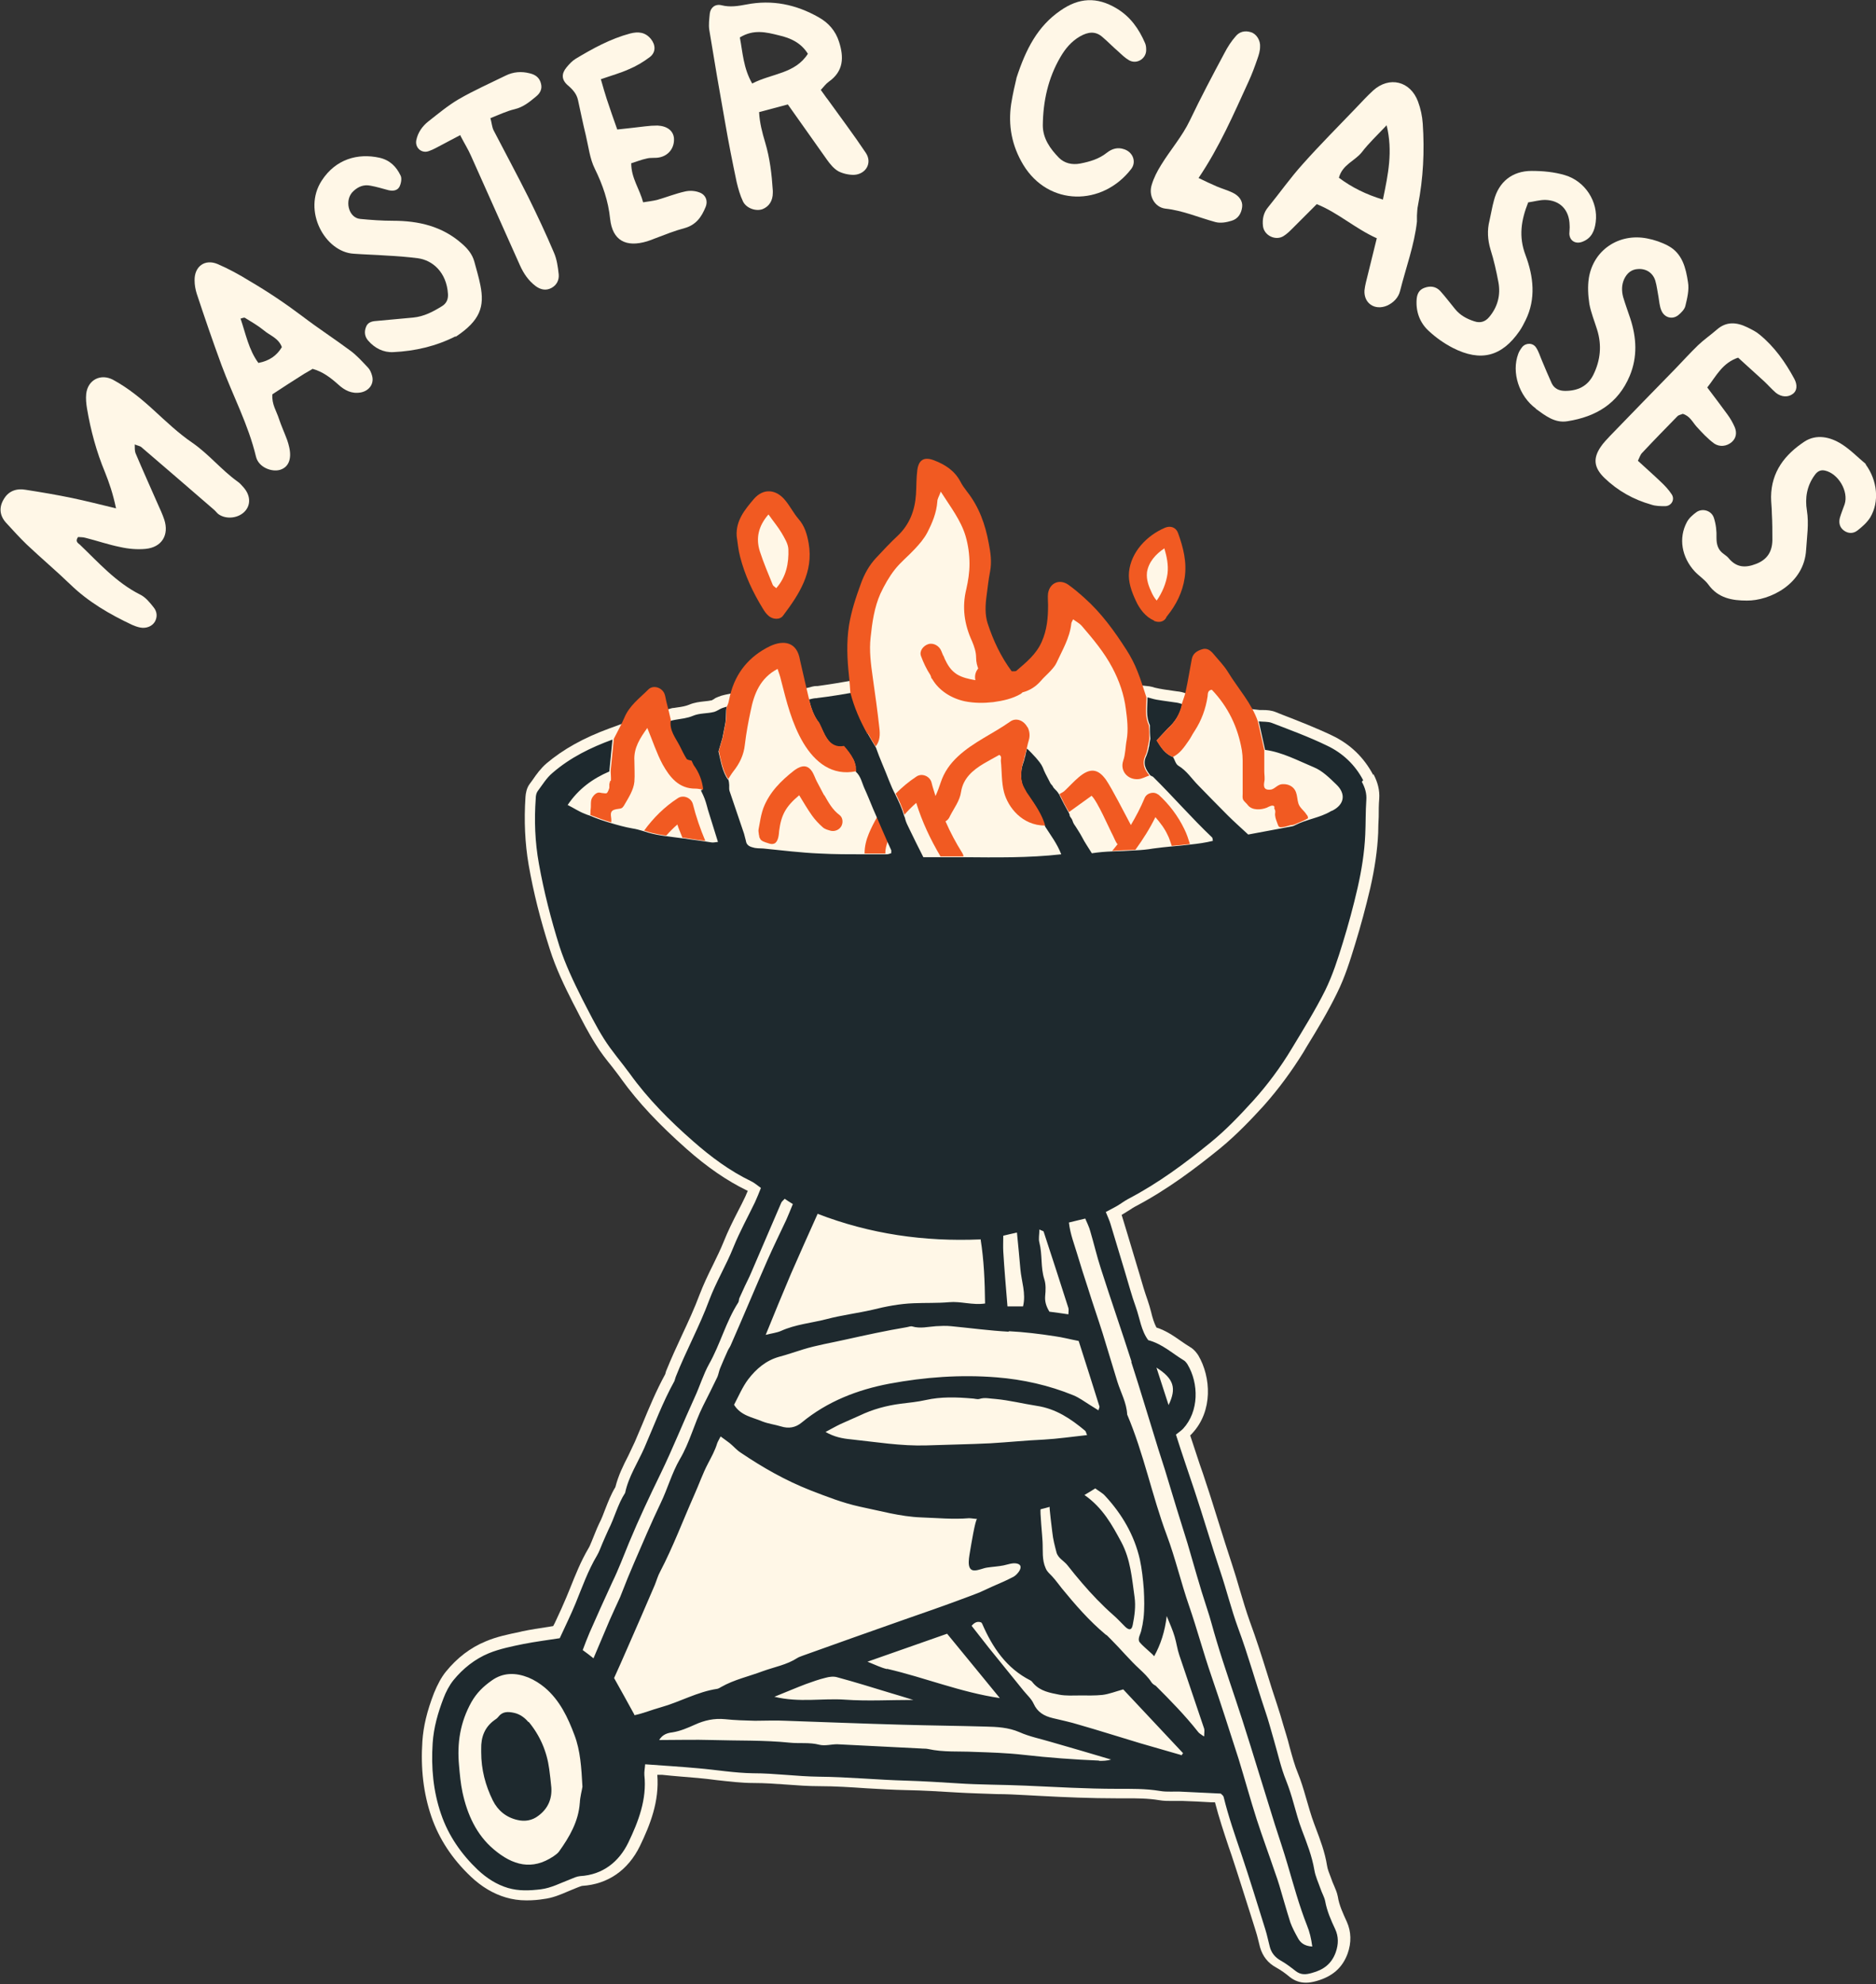<?xml version="1.0" encoding="UTF-8"?>
<svg id="Layer_2" data-name="Layer 2" xmlns="http://www.w3.org/2000/svg" viewBox="0 0 71.15 75.22">
  <rect x="0" y="0" width="71.15" height="75.22" fill="#333333" stroke="none"/>
  <defs>
    <style>
      .cls-1 {
        stroke: #f15a22;
        stroke-linecap: round;
        stroke-linejoin: round;
      }

      .cls-1, .cls-2 {
        fill: none;
      }

      .cls-3 {
        fill: #fff7e7;
      }

      .cls-4 {
        fill: #1e292e;
      }

      .cls-5 {
        fill: #f15a22;
      }
    </style>
  </defs>
  <g id="Layer_4" data-name="Layer 4">
    <g>
      <path class="cls-3" d="M38.55,2.96c.36-1.11.81-1.97,1.67-2.56.7-.49,1.38-.53,2.13-.08.52.31.85.78,1.08,1.32.03.07.04.15.04.23.02.34-.34.58-.64.42-.16-.09-.29-.22-.42-.34-.2-.17-.38-.36-.58-.53-.28-.26-.57-.21-.87-.04-.33.19-.56.47-.74.78-.47.8-.66,1.68-.67,2.59,0,.5.28.89.61,1.23.21.21.5.28.81.22.36-.07.71-.17,1.01-.41.19-.15.41-.22.66-.13.33.11.47.48.26.75-1.09,1.41-3.13,1.42-4.09-.16-.44-.73-.58-1.5-.46-2.31.06-.38.15-.76.2-.97Z"/>
      <path class="cls-3" d="M4.4,19.27c-.12-.57-.26-.97-.42-1.37-.32-.77-.54-1.58-.68-2.41-.03-.18-.05-.38-.03-.56.06-.53.55-.78,1.02-.53.57.31,1.06.71,1.54,1.15.47.43.94.88,1.47,1.24.62.43,1.09,1.02,1.7,1.46.09.06.16.14.23.22.26.29.29.64.08.89-.24.29-.73.35-1.03.13-.06-.05-.11-.12-.17-.17-.91-.79-1.82-1.57-2.74-2.36-.05-.05-.14-.06-.26-.11,0,.14,0,.25.03.33.27.64.56,1.28.84,1.92.09.2.18.39.25.6.19.58-.09,1.05-.71,1.11-.32.03-.65,0-.96-.07-.45-.09-.88-.24-1.32-.35-.1-.03-.2-.02-.28-.03-.12.17,0,.23.07.29.71.68,1.37,1.43,2.28,1.89.21.1.37.3.52.49.12.15.15.34.05.53-.1.18-.33.28-.57.23-.1-.02-.21-.06-.3-.1-.85-.4-1.66-.87-2.34-1.53-.54-.52-1.11-1-1.66-1.52-.27-.26-.52-.54-.77-.81-.25-.27-.29-.58-.1-.9.19-.33.5-.42.84-.36.58.09,1.17.19,1.75.31.52.11,1.04.24,1.7.4Z"/>
      <path class="cls-3" d="M11.85,13.99c-.1.06-.21.12-.31.18-.41.26-.82.52-1.21.78-.03.38.16.64.25.93.09.27.21.53.31.8.03.09.06.18.08.28.1.45-.03.75-.34.85-.32.1-.82-.09-.92-.49-.29-1.22-.88-2.32-1.31-3.48-.33-.9-.64-1.8-.94-2.71-.05-.16-.08-.33-.08-.5-.01-.53.39-.82.87-.62.42.18.82.4,1.21.64.7.41,1.37.86,2.02,1.35.59.45,1.21.85,1.8,1.29.25.18.46.42.67.64.08.08.13.2.16.31.09.31-.11.58-.43.64-.34.06-.61-.08-.85-.3-.29-.26-.59-.49-.99-.6ZM9.12,12.07c.2.58.31,1.19.68,1.69.42-.08.7-.28.89-.6-.13-.35-.46-.44-.69-.64-.22-.18-.47-.32-.71-.47-.03-.02-.09.01-.17.03Z"/>
      <path class="cls-3" d="M29.88,3.96c-.4.11-.72.19-1.09.29.02.41.12.78.23,1.15.18.6.25,1.21.29,1.83,0,.03,0,.05,0,.08,0,.3-.14.52-.39.62-.25.09-.61-.03-.74-.29-.11-.23-.18-.48-.24-.73-.16-.76-.31-1.51-.44-2.27-.21-1.17-.41-2.34-.6-3.51-.03-.2,0-.41.02-.62.03-.23.21-.37.45-.31.32.08.62.03.94-.03.98-.19,1.88,0,2.73.48.38.21.65.52.78.93.19.59.18,1.12-.39,1.52-.1.07-.18.18-.3.31.1.13.18.26.27.37.48.67.98,1.33,1.44,2.02.25.38,0,.81-.46.83-.2,0-.42-.05-.59-.14-.17-.1-.31-.27-.43-.44-.48-.67-.95-1.35-1.48-2.09ZM28.54,3.16c.74-.38,1.61-.36,2.1-1.12-.26-.42-.66-.6-1.1-.7-.48-.12-.96-.24-1.48.08.11.57.13,1.16.47,1.75Z"/>
      <path class="cls-3" d="M22.79,3.01c.09.31.15.53.22.74.13.39.26.77.4,1.16.39-.04.72-.08,1.06-.12.16-.02.31-.03.47-.03.37.02.59.2.62.47.03.36-.19.67-.56.74-.15.03-.32,0-.47.04-.2.04-.39.12-.59.18,0,.57.32.97.45,1.48.19-.03.36-.05.53-.09.35-.1.7-.24,1.06-.32.17-.04.37-.03.53.03.25.08.35.32.25.56-.15.37-.36.68-.8.8-.38.1-.75.25-1.12.39-.1.04-.2.08-.3.11-.8.24-1.31-.03-1.4-.85-.07-.68-.28-1.29-.58-1.9-.19-.38-.24-.84-.34-1.26-.11-.45-.2-.9-.3-1.35-.05-.23-.2-.4-.39-.56-.24-.21-.24-.44-.04-.68.1-.12.21-.24.34-.32.65-.39,1.32-.76,2.07-.96.31-.08.57-.05.78.2.19.23.2.51-.03.69-.25.19-.52.35-.81.47-.31.14-.64.23-1.07.38Z"/>
      <path class="cls-3" d="M70.76,17.61c.44.6.53,1.41.17,2.01-.12.19-.3.35-.48.49-.15.12-.34.13-.51.01-.17-.12-.21-.3-.16-.49.05-.17.12-.34.18-.51.16-.49-.24-1.17-.75-1.28-.18-.04-.3.05-.39.18-.29.4-.37.86-.29,1.34.08.5,0,.99-.03,1.48-.07,1.31-1.39,1.94-2.25,1.93-.55,0-1.09-.09-1.46-.61-.14-.19-.35-.32-.51-.49-.5-.54-.63-1.27-.3-1.88.08-.15.23-.28.37-.38.23-.15.56-.05.65.22.08.24.11.51.1.76,0,.26.06.46.27.61.06.05.13.09.18.15.3.37.64.39,1.05.23.42-.16.61-.46.62-.89,0-.34,0-.68-.02-1.02,0-.21-.03-.42-.03-.63.01-.96.53-1.61,1.27-2.1.45-.29.97-.18,1.41.1.33.21.61.5.91.75Z"/>
      <path class="cls-3" d="M52.21,9.03c-.82-.37-1.47-.97-2.27-1.29-.33.33-.62.62-.91.91-.11.11-.22.22-.35.3-.3.19-.74-.02-.78-.38-.03-.26.02-.51.2-.72.44-.54.84-1.11,1.31-1.63.65-.73,1.34-1.42,2.02-2.13.21-.22.42-.45.65-.66.61-.55,1.41-.36,1.7.42.1.27.16.55.18.84.07,1.04.02,2.07-.18,3.09-.03.13-.03.26-.04.39,0,.08,0,.16,0,.23-.1.9-.42,1.75-.64,2.63-.06.25-.25.45-.5.56-.46.19-.88-.09-.85-.58.02-.2.08-.4.13-.61.11-.45.22-.89.34-1.38ZM52.45,7.56c.2-.96.38-1.82.14-2.81-.36.38-.68.68-.94,1.02-.26.33-.74.47-.87.97.5.37,1.02.63,1.68.83Z"/>
      <path class="cls-3" d="M45.46,6.75c.27.13.48.23.69.32.19.08.4.14.59.23.26.12.4.33.37.55-.03.25-.16.45-.4.52-.19.06-.42.1-.61.05-.63-.17-1.24-.44-1.9-.51-.41-.05-.65-.49-.52-.9.08-.27.21-.52.36-.76.35-.57.8-1.08,1.09-1.69.41-.86.86-1.71,1.31-2.55.12-.23.26-.45.43-.64.14-.17.35-.22.57-.15.21.06.37.31.35.56,0,.15-.05.31-.1.45-.1.29-.21.59-.34.87-.56,1.22-1.09,2.46-1.9,3.66Z"/>
      <path class="cls-3" d="M58.25,15.49c-.64-.47-.93-1.37-.67-2.07.03-.09.09-.18.15-.26.14-.17.41-.17.53.02.1.15.15.33.22.49.12.29.24.57.37.86.1.21.29.29.51.29.47,0,.85-.17,1.07-.61.27-.55.33-1.12.14-1.72-.1-.32-.23-.64-.29-.96-.05-.33-.07-.67-.02-.99.17-1.06,1.14-1.71,2.21-1.5.27.05.56.15.8.28.54.29.67.85.75,1.38.05.29-.03.61-.1.9-.03.13-.16.26-.27.35-.23.18-.53.09-.64-.18-.07-.16-.08-.35-.11-.52-.04-.2-.06-.41-.12-.61-.09-.29-.34-.46-.65-.44-.25.01-.42.15-.53.38-.1.22-.1.45-.04.68.08.27.18.54.27.81.24.73.28,1.46-.02,2.18-.44,1.05-1.28,1.55-2.36,1.72-.48.08-.84-.21-1.2-.47Z"/>
      <path class="cls-3" d="M65.95,13.55c-.63.2-.85.7-1.2,1.14.28.37.53.7.77,1.03.11.15.2.31.27.47.09.21.06.42-.11.57-.2.17-.46.19-.66.06-.25-.18-.47-.42-.68-.65-.15-.17-.25-.4-.52-.48-.06.03-.15.04-.2.09-.45.46-.9.92-1.34,1.39-.07.07-.1.18-.16.3.29.27.59.53.87.8.15.14.3.3.41.47.13.19,0,.44-.24.45-.18,0-.37,0-.54-.06-.67-.19-1.26-.52-1.77-1.01-.4-.39-.44-.74-.14-1.18.1-.15.23-.28.35-.41.82-.85,1.65-1.7,2.48-2.55.29-.3.56-.6.86-.89.22-.21.48-.39.71-.59.36-.32.75-.29,1.16-.09.16.08.33.16.47.28.56.46.97,1.04,1.31,1.67.13.24.1.46-.05.57-.18.14-.44.13-.65-.04-.16-.14-.3-.3-.45-.44-.33-.3-.66-.6-.98-.89Z"/>
      <path class="cls-3" d="M57.96,7.67c-.27.68-.37,1.3-.1,2.01.3.8.4,1.65,0,2.46-.07.14-.14.28-.23.41-.67.97-1.47,1.18-2.53.64-.33-.17-.64-.39-.91-.64-.35-.32-.5-.75-.46-1.22.02-.2.1-.35.3-.42.22-.08.43-.05.59.12.2.22.37.45.56.68.19.24.45.38.73.47.23.08.42.02.57-.16.32-.38.44-.83.35-1.32-.08-.42-.17-.83-.3-1.24-.11-.37-.13-.73-.04-1.09.06-.26.1-.52.17-.77.18-.7.69-1.12,1.43-1.12.42,0,.86.04,1.26.16.78.23,1.27,1.02,1.17,1.78-.04.33-.16.61-.49.74-.26.11-.5-.02-.51-.3,0-.1.02-.21.01-.32-.01-.58-.36-.95-.93-.96-.21,0-.41.06-.62.09Z"/>
      <path class="cls-3" d="M17.28,12.75c-.75.38-1.54.56-2.36.6-.38.02-.71-.15-.96-.44-.13-.15-.15-.33-.08-.51.06-.17.21-.22.38-.23.47-.04.94-.09,1.41-.13.41-.04.75-.22,1.09-.43.18-.11.24-.27.23-.46-.05-.83-.59-1.29-1.15-1.36-.39-.05-.78-.08-1.17-.1-.42-.03-.84-.04-1.25-.07-1.09-.06-1.96-1.63-1.22-2.77.53-.82,1.37-1.05,2.19-.87.4.09.64.34.8.67.06.11.02.31-.04.43-.08.15-.25.17-.42.13-.23-.06-.45-.13-.68-.17-.25-.05-.46.03-.65.21-.35.32-.19,1.01.26,1.05.41.04.83.07,1.25.07.97,0,1.86.21,2.6.86.22.19.4.4.48.69.08.3.17.59.23.9.16.8,0,1.33-.94,1.95Z"/>
      <path class="cls-3" d="M17.46,5.12c-.29.15-.49.26-.7.37-.16.08-.32.18-.5.24-.28.1-.53-.14-.47-.42.06-.29.23-.53.46-.71.37-.29.74-.6,1.15-.84.57-.33,1.18-.6,1.77-.89.3-.15.61-.17.92-.09.22.05.38.17.43.4.05.2-.04.36-.19.48-.24.2-.48.4-.81.48-.3.07-.59.21-.92.34.05.18.06.34.12.46.44.85.89,1.68,1.32,2.54.34.69.67,1.39.97,2.1.11.25.15.54.18.82.02.21-.07.41-.28.52-.21.11-.41.06-.59-.07-.28-.21-.46-.48-.6-.79-.62-1.39-1.24-2.78-1.86-4.16-.1-.23-.24-.45-.4-.76Z"/>
      <g>
        <g>
          <path class="cls-3" d="M28.2,21.08c.16.63.44,1.26.85,1.92.05.08.11.17.18.24.06.05.14.08.21.08.04,0,.1,0,.14-.06.6-.8,1.12-1.6.94-2.63-.05-.29-.13-.6-.35-.86-.11-.12-.2-.26-.28-.39-.07-.1-.13-.21-.21-.31-.15-.19-.34-.3-.52-.3-.16,0-.32.09-.46.25-.3.36-.65.76-.62,1.3.01.08.02.17.03.25.02.17.05.35.09.52Z"/>
          <path class="cls-3" d="M43.83,23.4s.08.03.12.03c.07,0,.13-.03.17-.12l.02-.04.03-.02c.35-.43.56-.89.63-1.37.09-.59-.07-1.13-.25-1.63-.02-.07-.08-.15-.19-.15-.04,0-.08,0-.12.03-.7.3-1.2.91-1.27,1.56-.04.35.1.72.24,1.03.11.23.3.54.62.68Z"/>
          <path class="cls-3" d="M52.08,29.38c-.35-.66-.87-1.17-1.57-1.5-.61-.29-1.25-.54-1.87-.78l-.25-.1c-.17-.07-.34-.08-.48-.08-.04,0-.09,0-.13,0l-.43-.05c-.14-.25-.3-.49-.47-.72-.14-.2-.28-.39-.4-.6-.11-.18-.26-.35-.41-.52l-.14-.16c-.08-.1-.15-.14-.21-.14-.02,0-.05,0-.07.01-.18.06-.26.14-.29.27l-.07.4c-.05.27-.1.54-.15.81,0,.03-.01.05-.03.11v.02s-.07-.03-.07-.03c-.15-.08-.31-.1-.41-.11,0,0-.35-.05-.48-.07-.12-.02-.24-.04-.36-.07-.06-.02-.13-.04-.2-.05l-.36-.04c-.05-.16-.11-.32-.17-.48-.12-.28-.25-.55-.4-.78-.37-.59-.89-1.34-1.57-1.95-.16-.14-.37-.33-.6-.49-.08-.05-.16-.08-.23-.08-.16,0-.28.12-.31.31-.01.09,0,.18,0,.29,0,.05,0,.09,0,.14,0,.57-.07,1.03-.25,1.45-.2.46-.54.76-.88,1.05l-.12.1c-.06.06-.14.06-.2.06-.02,0-.04,0-.05,0h-.08s-.05-.06-.05-.06c-.4-.54-.7-1.15-.94-1.85-.12-.37-.1-.77-.05-1.13l.02-.16c.03-.25.06-.5.11-.75.06-.34.01-.69-.05-1.02-.14-.78-.4-1.4-.8-1.9-.11-.14-.2-.27-.27-.4-.18-.33-.47-.56-.92-.73-.08-.03-.15-.05-.21-.05s-.19,0-.23.31c-.02.19-.03.38-.04.57,0,.11,0,.22-.01.33-.04.7-.29,1.24-.74,1.66-.25.23-.48.48-.71.72l-.12.12c-.23.24-.4.53-.54.92-.19.54-.36,1.02-.45,1.55-.11.67-.06,1.32,0,1.88,0,.04.01.15.02.18l-.18.03s-.41.07-.53.09c-.17.03-.67.1-.67.1h-.05c-.09,0-.19.03-.38.08l-.12.03-.2-.85c-.02-.08-.04-.15-.05-.23-.06-.35-.23-.53-.5-.53-.13,0-.28.04-.43.12-.71.35-1.18.9-1.39,1.63l-.39.08c-.1.02-.19.05-.26.08-.06.02-.12.05-.17.09-.03.01-.05.03-.07.04-.09.02-.18.03-.28.04-.18.02-.38.04-.59.13-.12.05-.28.08-.44.1l-.13.02c-.06,0-.12.02-.18.04l-.19.05-.06-.25-.02-.11c-.01-.07-.03-.14-.05-.2-.04-.1-.14-.17-.24-.17-.04,0-.09,0-.13.05-.08.08-.16.16-.24.23-.26.24-.5.47-.64.79-.02.04-.04.08-.05.11l-.63.23c-1.01.37-1.77.8-2.4,1.33-.22.19-.38.41-.53.63l-.11.15c-.12.16-.15.36-.16.49-.06.91-.02,1.76.12,2.58.18,1.03.44,2.07.8,3.19.23.73.56,1.41.88,2.04l.11.21c.23.45.47.92.75,1.36.19.31.41.59.63.86.12.16.25.32.36.48.63.87,1.41,1.7,2.46,2.63.79.7,1.54,1.21,2.28,1.57.02,0,.03.02.04.02-.03.07-.06.14-.09.21-.09.19-.18.37-.28.56-.19.37-.38.75-.54,1.15-.12.3-.26.58-.41.89-.18.36-.36.74-.51,1.13-.19.51-.43,1.03-.66,1.52-.21.45-.42.91-.61,1.38-.01.04-.02.07-.03.11-.34.62-.61,1.27-.87,1.9-.09.22-.19.44-.28.66-.08.18-.17.35-.25.53-.19.37-.38.75-.49,1.19-.17.28-.28.57-.39.85-.07.18-.13.35-.22.52-.06.12-.11.25-.16.37,0,0-.11.27-.13.32-.04.09-.07.18-.12.26-.29.49-.5,1.02-.7,1.52l-.14.34c-.12.29-.25.57-.39.87-.03.07-.07.15-.11.22l-.18.03c-.33.05-.67.1-1,.17l-.08.02c-.43.09-.88.18-1.3.36-.58.24-1.08.62-1.51,1.15-.17.21-.32.49-.45.81-.27.7-.4,1.26-.44,1.82-.07,1.04.04,1.98.34,2.86.29.85.8,1.62,1.5,2.28.4.38.85.65,1.33.79.24.07.49.11.78.11.24,0,.47-.02.64-.05.35-.04.65-.17.93-.29.1-.04.19-.08.29-.12l.1-.04s.13-.05.15-.05c.97-.06,1.74-.59,2.19-1.51.39-.81.74-1.69.66-2.7h.19c.46.05.9.08,1.35.12.24.02.48.05.71.08.46.05.93.11,1.41.11.41,0,.84.03,1.25.06.4.03.82.06,1.24.06.59,0,1.2.04,1.78.08.51.03,1.03.06,1.54.07.61.01,1.23.05,1.91.09.5.03,1,.04,1.49.06.37,0,.74.02,1.11.04l.56.03c.94.05,1.91.09,2.87.09h.38c.4,0,.82,0,1.24.07.17.03.33.03.46.03h.31s.09,0,.13,0c.35.01.71.03,1.06.05h.16c.15.58.34,1.15.52,1.69l.11.32c.26.78.5,1.56.75,2.34l.16.51c.04.12.07.24.1.36.02.09.05.19.07.28.1.34.3.6.62.77.18.1.36.23.5.35.19.15.39.22.62.22.12,0,.24-.02.39-.06.61-.17.99-.5,1.19-1.04.15-.42.14-.83-.03-1.21-.14-.31-.29-.62-.34-.95-.03-.16-.09-.29-.14-.41-.02-.05-.04-.09-.06-.14l-.07-.19c-.06-.16-.12-.3-.14-.44-.08-.51-.26-.98-.43-1.43l-.06-.16c-.12-.32-.21-.65-.31-.99-.1-.35-.19-.64-.3-.91-.13-.31-.22-.65-.32-1.01-.04-.16-.08-.31-.13-.47l-.1-.33c-.08-.28-.16-.55-.25-.82-.13-.39-.26-.79-.38-1.19-.2-.64-.41-1.3-.65-1.95-.14-.39-.26-.8-.38-1.2-.09-.32-.19-.64-.29-.95-.18-.55-.36-1.11-.53-1.66-.15-.47-.29-.94-.45-1.41-.08-.25-.16-.49-.25-.74-.12-.36-.24-.72-.36-1.09.03-.03.06-.05.08-.08.79-.85.71-2.13.23-2.95-.06-.09-.15-.22-.3-.31-.12-.07-.23-.15-.35-.23-.27-.19-.57-.4-.94-.52-.09-.17-.15-.37-.2-.58-.04-.15-.08-.3-.13-.44-.11-.31-.21-.64-.3-.96l-.3-1c-.12-.39-.23-.78-.35-1.16-.01-.04-.03-.09-.04-.13.03-.02.07-.04.1-.06.07-.04.14-.09.21-.13.07-.05.14-.09.21-.13,1.24-.65,2.31-1.47,3.2-2.19.66-.54,1.24-1.16,1.67-1.63.56-.63,1.06-1.31,1.5-2.02l.13-.22c.4-.65.81-1.33,1.15-2.03.3-.6.5-1.25.69-1.87.21-.68.4-1.39.57-2.11.17-.75.27-1.43.3-2.09,0-.2.01-.41.02-.61,0-.23,0-.46.02-.69.02-.31-.05-.61-.22-.93Z"/>
        </g>
        <path class="cls-2" d="M33.57,32.37s.05,0,.07,0c.05,0,.1-.02.16-.04,0-.05.01-.09,0-.12-.04-.1-.09-.21-.14-.31-.06.14-.1.31-.09.47Z"/>
        <path class="cls-2" d="M30.47,28.16c-.45-.74-.64-1.57-.85-2.39-.04-.14-.09-.28-.13-.42-.66.36-.89.94-1.02,1.59-.08.43-.17.85-.22,1.28-.04.39-.21.72-.44,1.02-.07.08-.12.18-.18.27.01.05.02.1.03.15.02.1-.01.2.02.3.17.54.36,1.08.55,1.62.02.09.05.18.07.27.02.16.14.22.27.25.13.03.26.03.39.04.71.06,1.43.15,2.14.19.56.03,1.13.03,1.69.03,0-.25.06-.51.16-.74.09-.22.2-.44.32-.64-.05-.11-.09-.21-.14-.32-.11-.26-.21-.52-.33-.78-.1-.22-.14-.47-.33-.64-.91.19-1.56-.35-2-1.07ZM31.91,31.34c-.07.13-.23.21-.39.18-.11-.02-.23-.06-.31-.13-.15-.14-.3-.29-.42-.46-.17-.24-.32-.51-.48-.76-.51.43-.68.74-.76,1.35-.02.14-.03.41-.18.48-.06.03-.13.01-.2,0-.09-.03-.22-.06-.29-.12-.02-.02-.05-.05-.06-.08-.02-.04-.02-.07-.03-.11,0-.02,0-.04-.01-.05-.01-.06-.02-.11-.01-.18.02-.09.03-.18.05-.27.03-.18.07-.36.13-.53.23-.6.67-1.05,1.17-1.43.05-.03.09-.06.14-.09.22-.12.4-.08.54.13.07.11.11.24.17.36.09.18.19.37.29.55.16.28.31.56.58.76.13.1.14.29.07.42Z"/>
        <path class="cls-2" d="M32.38,28.79s-.01-.02-.02-.03c.02.04.03.08.05.12-.01-.03-.02-.06-.03-.09Z"/>
        <path class="cls-2" d="M25.11,28.98c-.23-.42-.38-.89-.58-1.38-.27.38-.52.75-.49,1.24.02.26.03.53,0,.8-.03.31-.21.59-.37.86-.05.09-.09.15-.19.16-.08.01-.16.02-.23.05-.19.08-.05.31-.09.47.28.08.56.16.84.21.14.03.28.06.41.1.35-.49.77-.91,1.28-1.23.21-.14.51,0,.57.23.12.48.28.94.47,1.39.09.01.17.03.26.04.07,0,.14-.01.24-.02-.13-.41-.25-.81-.38-1.22-.06-.18-.1-.37-.18-.55-.03-.07-.06-.13-.09-.19-.08-.01-.15-.03-.23-.03-.65,0-.99-.44-1.26-.92Z"/>
        <path class="cls-2" d="M42.62,28.83c.09-.26.08-.52.13-.78.08-.4.02-.8-.03-1.18-.07-.54-.25-1.07-.51-1.56-.32-.58-.74-1.1-1.17-1.6-.08-.1-.21-.16-.32-.24-.03.08-.07.12-.07.17-.06.54-.34,1-.56,1.48-.05.12-.15.22-.23.31-.11.13-.25.23-.36.37-.2.24-.43.38-.7.44-.02.02-.04.05-.07.06-.32.18-.68.27-1.04.31-.36.04-.72.05-1.07-.03-.51-.1-.98-.41-1.24-.84-.02-.03-.04-.06-.05-.1,0-.02-.02-.04-.02-.05-.15-.23-.27-.48-.36-.73-.07-.19.08-.39.28-.45.21-.06.42.08.49.26.02.06.04.11.07.17.01.03.02.06.04.08,0,.01,0,.01.01.03.13.25.23.45.48.61.2.12.43.17.65.21.18.03.3.04.44.03-.21-.25-.37-.53-.37-.89,0-.2-.07-.41-.15-.6-.29-.64-.39-1.29-.22-1.99.08-.31.13-.64.12-.95,0-.35-.05-.72-.15-1.06-.18-.6-.56-1.1-.94-1.68-.06.17-.13.27-.13.37-.04.42-.19.81-.38,1.18-.12.23-.3.44-.48.63-.24.27-.53.49-.75.77-.22.28-.41.59-.55.92-.23.52-.31,1.09-.37,1.65-.05.51.01,1.02.08,1.52.09.64.18,1.27.25,1.91.03.24.03.5-.14.71-.1-.16-.2-.33-.29-.49.09.17.19.33.29.49.14.43.33.84.5,1.26.07.18.16.36.24.53.24-.24.5-.46.79-.65.21-.14.51,0,.57.23.04.17.1.34.15.51.08-.17.14-.34.2-.52.13-.39.36-.7.65-.98.58-.55,1.33-.86,1.98-1.32.24-.17.53-.05.66.22.08.16.11.32.05.5-.03.09-.05.19-.07.28.12.11.23.23.34.35.1.11.2.22.26.37.03.08.07.15.1.23.05.1.09.2.15.29.03.05.04.1.08.13.05.05.06.11.11.15.06.06.12.12.16.19.01.02.03.05.04.07,0-.02-.01-.03-.01-.04.06-.04.13-.07.19-.12.18-.17.34-.35.53-.51.43-.36.73-.34,1.04.1.22.31.71,1.28.94,1.71.2-.33.37-.67.52-1.02.08-.2.36-.27.52-.13.42.37.75.81.99,1.32.09.18.15.37.21.56.29-.03.58-.07.86-.14-.01-.06-.01-.11-.03-.13-.78-.74-1.48-1.55-2.24-2.3-.03-.03-.06-.04-.1-.05-.14.05-.28.13-.42.14-.41.03-.7-.31-.57-.7Z"/>
        <path class="cls-2" d="M25.27,31.68c.21.03.41.05.62.08-.06-.17-.14-.33-.19-.5-.15.13-.29.27-.42.42Z"/>
        <path class="cls-2" d="M22.39,30.7c.03-.11,0-.23.02-.35.02-.11.15-.28.27-.3.06,0,.12,0,.18.02.03,0,.11.01.14,0,.05-.03.09-.16.1-.2.01-.05,0-.1,0-.14,0-.05.03-.07.03-.12,0-.12,0-.25-.01-.38-.63.27-1.17.66-1.58,1.27.24.13.43.25.64.33.06.03.13.04.19.07,0,0,0,0,0-.02,0-.06,0-.12.01-.18Z"/>
        <path class="cls-2" d="M42.36,31.99c-.06-.09-.09-.2-.15-.3-.14-.26-.58-1.29-.81-1.51-.29.21-.58.41-.86.62.01.02.02.04.03.06,0,.02,0,.04.01.06,0,.03.03.06.05.08.03.05.06.11.08.17,0,.02.01.05.03.06.05.07.1.15.15.23.06.09.11.17.16.27.1.2.23.38.37.61.25-.04.51-.06.77-.07.07-.09.14-.17.21-.26,0-.01-.02-.01-.03-.02Z"/>
        <path class="cls-2" d="M47.96,29.62c-.02.08-.04.16.02.24.05.07.18.08.26.05.16-.05.25-.2.42-.2.22,0,.41.09.5.3.05.13.05.29.09.42.05.18.22.27.31.43.01.02.03.04.04.06.01.02,0,.06.02.08-.12.09-.27.13-.4.19-.07.03-.13.06-.2.07-.06,0-.12.03-.18.04-.07.02-.15.03-.22.04-.08,0-.12,0-.14-.08-.04-.12-.1-.24-.11-.37,0-.06.02-.13,0-.19,0-.03-.03-.05-.03-.07,0-.03,0-.05,0-.07-.05-.1-.22,0-.28.04-.22.09-.56.11-.72-.09-.05-.07-.13-.12-.17-.19-.05-.08-.03-.17-.03-.26,0-.14,0-.27,0-.41,0-.28,0-.56,0-.83,0-.13-.01-.26-.03-.39-.15-.88-.52-1.65-1.14-2.3-.15.02-.14.14-.16.25-.06.47-.22.91-.49,1.31-.08.13-.15.26-.24.39-.16.23-.32.47-.59.6.06.11.1.27.2.33.32.19.51.49.76.75.37.38.73.76,1.11,1.13.24.24.49.46.78.73.52-.1,1.09-.2,1.66-.31.04,0,.07-.02.11-.04.43-.23.93-.28,1.36-.53.02,0,.04-.01.05-.02.46-.23.54-.63.16-1-.26-.25-.53-.52-.85-.65-.6-.25-1.19-.56-1.85-.66,0,.27,0,.53,0,.8,0,.12.02.27,0,.4Z"/>
        <path class="cls-2" d="M43.87,22.76c.21-.3.36-.65.41-1.02.04-.33-.02-.65-.12-.96-.32.22-.6.52-.66.91-.04.26.07.53.18.76.05.11.12.21.19.3Z"/>
        <path class="cls-2" d="M29.32,22.18s.08.07.13.12c.38-.43.47-.95.46-1.48,0-.21-.15-.42-.26-.62-.13-.22-.3-.43-.49-.69-.38.44-.48.9-.32,1.4.14.43.32.85.49,1.27Z"/>
        <path class="cls-2" d="M38.06,30.06c-.1-.38-.09-.79-.12-1.18,0-.08.06-.18-.06-.24-.2.11-.4.21-.59.33-.42.25-.78.55-.86,1.07-.06.35-.27.62-.42.92-.05.09-.11.15-.17.2.18.41.39.81.63,1.19.03.04.04.09.05.14,1.23.02,2.46.04,3.72-.11-.16-.41-.4-.72-.61-1.05-.88,0-1.42-.7-1.56-1.26Z"/>
        <path class="cls-2" d="M39.61,48.5c.06.19.05.41.03.62-.02.22.05.41.16.6.23.03.46.07.72.1,0-.09.02-.17,0-.24-.31-.97-.63-1.93-.94-2.9,0-.02-.06-.03-.17-.08,0,.19-.03.35,0,.49.12.46.04.94.19,1.4Z"/>
        <path class="cls-2" d="M43.81,30.99c-.22.44-.48.85-.76,1.24.23-.01.45-.03.68-.07.24-.04.47-.06.71-.08-.05-.14-.09-.29-.16-.42-.12-.24-.28-.46-.46-.67Z"/>
        <path class="cls-2" d="M34.28,30.89s.03.08.04.12c.03.13.09.25.15.36.17.36.35.71.54,1.09.21,0,.43,0,.64,0-.38-.64-.69-1.32-.92-2.03-.16.14-.31.29-.45.45Z"/>
        <path class="cls-2" d="M32.45,29.02s0-.03-.01-.04c.01.05.01.1.02.15,0-.05,0-.1,0-.11Z"/>
        <path class="cls-2" d="M38.67,65.66c-.42-.18-.85-.2-1.28-.21-1.05-.04-2.11-.04-3.16-.07-1.47-.04-2.95-.1-4.42-.15-.39-.01-.78,0-1.17,0-.37,0-.75-.02-1.13-.06-.41-.04-.78.04-1.15.21-.27.12-.55.24-.85.29-.17.03-.37.07-.5.29.69,0,1.35-.02,2.01,0,.98.03,1.96,0,2.94.1.37.04.75-.02,1.13.08.21.05.45-.03.67-.02,1.06.05,2.11.1,3.17.16.09,0,.19,0,.28.02.58.13,1.17.08,1.75.11.62.03,1.25.04,1.86.11.96.11,1.92.18,2.88.22.15,0,.3,0,.46-.05-.76-.22-1.53-.44-2.29-.67-.4-.12-.81-.2-1.19-.37Z"/>
        <path class="cls-2" d="M31.3,63.61c-.25.07-.51.15-.75.24-.37.14-.74.29-1.19.48.95.23,1.82.05,2.68.11.85.06,1.7.01,2.62.01-.35-.11-.64-.19-.92-.28-.67-.2-1.33-.41-2-.59-.14-.04-.3-.01-.44.02Z"/>
        <path class="cls-2" d="M35.92,61.95c-1,.35-1.96.69-3.02,1.06.3.12.52.22.74.28,1.43.33,2.79.89,4.28,1.11-.66-.81-1.33-1.62-2-2.44Z"/>
        <path class="cls-2" d="M41.81,64.24c-.28.04-.57.03-.85.02-.26,0-.54.02-.79-.03-.35-.07-.71-.13-.97-.42-.04-.04-.07-.1-.12-.12-.91-.46-1.44-1.25-1.83-2.15,0-.02-.02-.03-.04-.05-.14-.05-.25,0-.36.13.21.27.43.56.65.83.44.54.88,1.09,1.32,1.63.13.16.29.31.38.49.15.33.41.48.73.55.33.08.66.16.99.25.78.23,1.55.47,2.32.7.52.16,1.04.3,1.56.45.02-.03.05-.06.07-.09-.76-.81-1.52-1.62-2.27-2.42-.29.08-.54.17-.79.21Z"/>
        <path class="cls-2" d="M27.2,64.01c.05,0,.11-.04.15-.07.5-.28,1.05-.41,1.58-.6.44-.16.91-.24,1.31-.5.06-.04.14-.06.21-.09,1.28-.45,2.55-.91,3.83-1.36.68-.24,1.35-.47,2.03-.72.29-.11.58-.22.87-.33.16-.07.32-.15.48-.22.26-.11.52-.23.78-.36.15-.08.44-.43.13-.5-.15-.03-.36.04-.51.07-.2.04-.41.05-.61.08-.16.02-.33.11-.49.11-.35,0-.18-.6-.16-.78.01-.11.19-1.17.26-1.17-.13-.01-.22-.04-.31-.03-.6.05-1.2-.01-1.81-.03-.8-.03-1.57-.24-2.34-.41-.65-.14-1.26-.38-1.87-.62-.94-.37-1.8-.86-2.63-1.42-.16-.1-.28-.25-.43-.37-.1-.08-.21-.15-.34-.25-.05.11-.1.18-.13.26-.09.27-.22.52-.35.77-.2.38-.35.8-.52,1.19-.43.96-.8,1.96-1.29,2.9-.09.17-.13.35-.21.52-.35.81-.71,1.63-1.06,2.44-.15.34-.31.69-.48,1.08.25.46.51.92.77,1.39.34-.07.66-.21,1-.3.72-.21,1.39-.6,2.14-.7Z"/>
        <path class="cls-2" d="M44.69,62.75c-.08-.23-.1-.48-.18-.71-.07-.23-.17-.45-.3-.78-.07.59-.23,1.08-.48,1.53.02-.04-.53-.46-.57-.58-.04-.13.04-.27.08-.38.05-.16.07-.33.09-.49.04-.37.03-.74.01-1.1-.02-.38-.06-.76-.15-1.13-.21-.92-.68-1.72-1.32-2.41-.1-.11-.24-.18-.37-.28-.12.08-.23.14-.41.25.7.49,1.05,1.13,1.4,1.79.35.66.41,1.37.5,2.08.05.36,0,.71-.07,1.06-.05.24-.18.16-.33.02-.14-.14-.27-.28-.42-.41-.42-.37-.8-.78-1.17-1.2-.19-.22-.37-.44-.55-.67-.13-.16-.36-.27-.42-.49-.07-.27-.13-.49-.16-.77,0-.08-.12-.95-.1-.96-.11.03-.21.06-.34.09-.04,0,.06,1.12.07,1.22.02.35-.02.69.12,1.02.06.14.15.19.24.3.13.15.25.32.38.47.5.62,1.03,1.22,1.64,1.73.02.02.04.03.06.04.05.05.11.11.16.16.37.37.7.77,1.08,1.12.16.15.33.31.45.5.04.06.1.1.16.13.56.56,1.11,1.12,1.6,1.74.04.06.12.09.21.17,0-.12.02-.21,0-.29-.31-.93-.64-1.85-.94-2.78Z"/>
        <path class="cls-2" d="M23.82,59.83c.08-.19.16-.38.24-.57.34-.76.65-1.52,1.01-2.27.26-.54.42-1.13.72-1.65.37-.65.55-1.36.88-2.02.18-.37.37-.74.55-1.11.05-.1.06-.22.1-.32.09-.23.19-.45.29-.67.03-.07.08-.13.11-.2.46-1.07.92-2.15,1.39-3.22.23-.52.48-1.02.72-1.54.09-.19.16-.38.25-.6-.1-.07-.2-.13-.31-.2-.06.06-.11.1-.13.15-.38.88-.76,1.77-1.14,2.65-.07.17-.16.34-.24.51-.07.15-.15.31-.21.46-.02.05-.01.12-.04.16-.46.74-.68,1.59-1.11,2.34-.22.39-.35.83-.54,1.25-.44.96-.83,1.94-1.29,2.89-.42.87-.84,1.74-1.2,2.62-.21.51-.41,1.01-.64,1.51-.3.63-.58,1.27-.86,1.91-.09.21-.17.42-.26.66.13.1.26.2.42.32.21-.5.41-.97.61-1.44.13-.29.27-.58.4-.88.1-.24.19-.49.29-.73Z"/>
        <path class="cls-2" d="M41.34,46.66c-.05-.16-.12-.31-.19-.48-.22.05-.41.1-.62.15.05.44.2.8.31,1.18.13.43.27.87.41,1.3.18.57.38,1.14.56,1.72.19.61.38,1.23.56,1.84.13.41.34.8.37,1.24.63,1.48.94,3.07,1.5,4.57.33.88.54,1.81.85,2.69.31.87.54,1.77.84,2.64.36,1.05.71,2.11,1.04,3.17.24.75.44,1.52.68,2.27.22.68.47,1.36.7,2.03.06.16.11.32.16.48.14.47.27.94.42,1.41.06.2.17.38.27.56.1.19.25.33.56.35-.05-.31-.11-.56-.2-.8-.3-.76-.51-1.54-.74-2.32-.15-.51-.33-1.01-.48-1.51-.21-.66-.41-1.33-.62-2-.2-.65-.4-1.3-.61-1.95-.33-1-.68-2-.98-3.01-.13-.41-.23-.84-.37-1.25-.27-.8-.49-1.63-.73-2.44-.13-.45-.28-.9-.42-1.35-.15-.48-.29-.97-.44-1.45-.08-.25-.16-.5-.24-.75-.35-1.12-.68-2.24-1.04-3.35-.38-1.19-.78-2.36-1.17-3.55-.15-.46-.26-.94-.4-1.41Z"/>
        <path class="cls-2" d="M38.21,49.53h.59c.12-.49-.06-.95-.1-1.41-.04-.45-.09-.9-.13-1.38-.19.04-.35.08-.52.12,0,.21-.01.4,0,.59.05.67.1,1.35.16,2.09Z"/>
        <path class="cls-2" d="M43.86,51.84c.16.5.31.95.46,1.42.31-.64.2-1-.46-1.42Z"/>
        <path class="cls-2" d="M29.05,50.6c.23-.06.41-.08.58-.15.56-.25,1.16-.3,1.74-.45.56-.15,1.15-.22,1.72-.35.52-.12,1.04-.23,1.57-.25.45-.02.9,0,1.35-.04.45-.03.88.12,1.36.05-.01-.83-.04-1.63-.17-2.44-2.13.09-4.17-.2-6.17-.97-.34.77-.69,1.52-1.01,2.27-.32.75-.63,1.52-.96,2.32Z"/>
        <path class="cls-2" d="M37.74,53.04c-.21-.02-.41-.07-.62,0-.08.03-.18-.01-.28-.02-.58-.05-1.17-.07-1.75.06-.31.07-.63.1-.95.14-.54.07-1.07.21-1.56.45-.24.12-.48.21-.72.32-.18.09-.36.19-.57.3.33.18.65.24.96.28.96.1,1.91.27,2.87.23.81-.03,1.61-.04,2.42-.08.68-.04,1.35-.11,2.03-.14.54-.02,1.07-.11,1.63-.17-.04-.08-.04-.14-.08-.17-.54-.45-1.11-.83-1.83-.94-.52-.08-1.03-.21-1.56-.26Z"/>
        <path class="cls-2" d="M35.49,50.26c-.3.02-.6.1-.9.01-.06-.02-.15.02-.22.03-.78.13-1.55.29-2.32.47-.53.12-1.07.21-1.6.37-.3.09-.6.2-.91.28-.5.13-.87.46-1.17.85-.23.29-.37.65-.54.97.26.42.7.47,1.07.63.22.09.48.12.71.19.3.1.55.05.79-.15.97-.8,2.11-1.24,3.32-1.47,1.34-.25,2.7-.35,4.07-.24,1,.08,1.98.3,2.91.68.22.09.42.25.63.37.11.06.21.13.32.2.02-.07.05-.11.04-.14-.26-.83-.52-1.65-.79-2.49-.32-.06-.61-.14-.91-.18-.58-.09-1.16-.15-1.75-.19-.73-.04-1.46-.14-2.2-.21-.19-.02-.38-.01-.57,0Z"/>
        <path class="cls-2" d="M20.66,63.98c-.19-.16-.4-.3-.62-.38-.48-.19-.96-.19-1.4.12-.31.22-.56.47-.76.81-.43.76-.55,1.56-.47,2.41.03.34.06.68.13,1.01.17.84.53,1.61,1.18,2.16.73.62,1.47.82,2.27.27.08-.05.16-.11.21-.18.4-.56.74-1.14.79-1.85.02-.24.08-.48.1-.62-.05-.73-.08-1.36-.3-1.95-.25-.67-.56-1.33-1.13-1.81ZM20.41,68.84c-.23.17-.51.23-.8.16-.43-.1-.74-.37-.93-.74-.28-.57-.43-1.17-.44-1.83,0-.03,0-.08,0-.12-.02-.45.12-.83.51-1.1.05-.04.1-.08.14-.12.16-.21.37-.2.6-.15.23.05.4.18.54.35.43.52.7,1.11.78,1.79.03.23.06.47.08.7.04.44-.14.81-.49,1.07Z"/>
        <path class="cls-5" d="M43.93,30.13c-.16-.14-.44-.07-.52.13-.15.36-.33.7-.52,1.02-.23-.43-.72-1.39-.94-1.71-.31-.44-.62-.46-1.04-.1-.19.16-.35.34-.53.51-.05.05-.12.08-.19.12,0,.02,0,.03.01.04,0,.01.01.02.02.04.09.19.18.37.29.55.01.02.02.04.03.06.28-.2.57-.41.86-.62.23.22.67,1.25.81,1.51.05.1.09.21.15.3,0,.01.02.01.03.02-.07.09-.14.18-.21.26.29-.02.58-.03.88-.04.29-.4.55-.81.76-1.24.18.21.35.43.46.67.07.13.11.28.16.42.23-.02.46-.04.69-.07-.06-.19-.12-.38-.21-.56-.24-.5-.58-.95-.99-1.32Z"/>
        <path class="cls-5" d="M32.79,32.36c.26,0,.52,0,.79,0-.01-.16.04-.32.09-.47-.13-.31-.27-.62-.4-.92-.12.21-.23.42-.32.64-.1.24-.16.49-.16.74Z"/>
        <path class="cls-5" d="M25.71,30.26c-.51.33-.93.75-1.28,1.23.06.02.13.04.19.06.21.06.43.1.65.13.13-.15.27-.29.42-.42.05.17.13.33.19.5.1.01.19.02.29.04.19.03.39.06.58.08-.19-.45-.35-.91-.47-1.39-.06-.24-.36-.37-.57-.23Z"/>
        <path class="cls-4" d="M51.7,29.58c-.31-.59-.78-1.03-1.37-1.31-.68-.33-1.39-.59-2.09-.86-.15-.06-.34-.04-.5-.06.04.18.08.36.12.54.04.18.08.36.12.54.66.09,1.25.41,1.85.66.32.13.59.4.85.65.38.36.31.77-.16,1-.02,0-.04.01-.05.02-.42.25-.92.3-1.36.53-.03.02-.07.03-.11.04-.57.11-1.14.21-1.66.31-.29-.27-.54-.49-.78-.73-.37-.37-.74-.75-1.11-1.13-.25-.25-.44-.56-.76-.75-.1-.06-.13-.21-.2-.33-.3-.11-.46-.37-.62-.63.14-.15.28-.3.42-.45.28-.25.47-.55.55-.92-.09-.04-.19-.06-.28-.07-.16-.02-.33-.05-.49-.07-.14-.02-.27-.04-.4-.08-.04-.01-.1-.03-.15-.04,0,0,0,.02,0,.02,0,.35-.07.7.09,1.03,0,.17,0,.34.02.52-.02.07-.03.15-.04.23,0,.03-.01.06-.02.1-.02.11-.05.21-.09.31-.15.3-.03.52.15.75.03.02.07.03.1.05.76.75,1.46,1.56,2.24,2.3.02.02.02.07.03.13-.28.07-.57.11-.86.14-.23.03-.46.05-.69.07-.24.02-.47.05-.71.08-.23.04-.45.06-.68.07-.29.02-.59.03-.88.04-.26.01-.51.03-.77.07-.14-.23-.27-.41-.37-.61-.05-.09-.1-.18-.16-.27-.05-.08-.1-.16-.15-.23-.01-.02-.02-.04-.03-.06-.02-.06-.04-.12-.08-.17-.02-.03-.04-.05-.05-.08,0-.02,0-.04-.01-.06,0-.02-.02-.04-.03-.06,0-.02-.02-.04-.03-.06-.1-.18-.2-.36-.29-.55,0-.01-.01-.02-.02-.04-.01-.03-.02-.05-.04-.07-.04-.07-.1-.13-.16-.19-.05-.04-.06-.11-.11-.15-.04-.04-.06-.09-.08-.13-.05-.1-.1-.19-.15-.29-.04-.08-.07-.15-.1-.23-.06-.14-.16-.25-.26-.37-.11-.12-.22-.24-.34-.35-.02.08-.04.16-.06.25,0,.04-.02.07-.03.11,0,.04-.02.08-.03.12-.01.03-.02.06-.03.09-.06.17-.08.34-.07.52,0,.13.03.25.08.37,0,.01,0,.02.02.04.01.03.03.06.05.09.02.04.04.07.06.11.03.04.06.09.09.13,0,0,0,0,0,0,.13.18.25.35.35.54s.19.38.26.59h0c.21.33.45.64.61,1.05-1.25.14-2.49.12-3.72.11-.29,0-.58,0-.87,0-.21,0-.43,0-.64,0-.19-.38-.37-.73-.54-1.09-.06-.12-.12-.24-.15-.36,0-.04-.03-.08-.04-.12-.08-.28-.2-.54-.33-.8-.09-.17-.17-.35-.24-.53-.16-.42-.35-.83-.5-1.26-.1-.16-.2-.33-.29-.49-.28-.5-.51-1.02-.65-1.58h0c-.18.03-.36.06-.54.09-.24.04-.47.07-.71.1h0-.02s-.02.01-.02.01h-.03c-.06,0-.17.02-.28.05.08.32.18.63.39.9.1.2.17.4.29.58.15.23.36.36.65.3.13.16.26.32.35.49,0,.01.01.02.02.03.01.03.02.06.03.09.01.03.02.07.03.1,0,.01.01.03.01.04,0,.02,0,.07,0,.11,0,.03.01.06.01.1.19.17.23.42.33.64.12.26.22.52.33.78.05.11.09.21.14.32.13.31.27.62.4.92.05.1.09.21.14.31.01.03,0,.07,0,.12-.05.01-.11.04-.16.04-.02,0-.05,0-.07,0-.26,0-.52,0-.79,0-.56,0-1.13,0-1.69-.03-.72-.03-1.43-.12-2.14-.19-.13-.01-.27,0-.39-.04-.13-.03-.25-.09-.27-.25-.02-.09-.05-.18-.07-.27-.18-.54-.37-1.08-.55-1.62-.03-.1,0-.2-.02-.3,0-.05-.02-.1-.03-.15,0,0,0,.01-.01.02-.22-.32-.27-.7-.36-1.07.05-.17.1-.34.15-.51.04-.19.07-.37.11-.56.03-.17.02-.33.03-.49,0-.05.02-.1.03-.14-.07.02-.14.04-.19.06-.1.04-.19.11-.29.14-.27.07-.55.04-.81.15-.21.09-.44.11-.67.15-.07.01-.14.03-.21.05-.05.38.19.66.34.97.09.16.16.34.26.49.03.05.13.05.19.07.02.05.05.11.08.17.2.28.32.58.36.92-.02,0-.03,0-.05,0,.03.06.06.13.09.19.08.17.13.36.18.55.13.41.25.81.38,1.22-.1.01-.17.03-.24.02-.09-.01-.17-.03-.26-.04-.19-.03-.39-.05-.58-.08-.1-.02-.19-.03-.29-.04-.21-.03-.41-.05-.62-.08-.22-.03-.44-.07-.65-.13-.06-.02-.13-.04-.19-.06-.14-.04-.27-.08-.41-.1-.29-.05-.57-.13-.84-.21-.27-.08-.53-.17-.79-.28,0,0,0,0,0,0-.06-.02-.13-.04-.19-.07-.21-.08-.4-.21-.64-.33.41-.61.95-1,1.58-1.27l.12-1.21c-.82.3-1.6.68-2.27,1.26-.23.19-.39.46-.57.7-.05.07-.07.18-.07.27-.06.83-.03,1.65.12,2.48.19,1.06.46,2.11.78,3.13.22.68.53,1.33.85,1.97.27.52.53,1.05.84,1.54.29.46.66.88.98,1.32.69.96,1.52,1.79,2.4,2.56.66.58,1.38,1.12,2.19,1.51.13.06.24.16.38.26-.08.2-.15.38-.23.55-.27.56-.57,1.1-.81,1.69-.27.68-.66,1.32-.92,2.01-.37,1-.88,1.92-1.27,2.91-.02.05-.03.11-.05.16-.45.81-.77,1.68-1.14,2.53-.25.57-.6,1.09-.73,1.71-.28.43-.4.94-.63,1.39-.08.17-.15.34-.23.52-.07.16-.12.32-.21.47-.34.57-.56,1.2-.81,1.81-.18.44-.39.86-.6,1.32-.45.07-.92.13-1.38.22-.44.09-.89.18-1.31.35-.53.22-.98.58-1.34,1.02-.16.2-.29.45-.38.69-.21.55-.37,1.1-.41,1.7-.06.92.02,1.82.32,2.69.28.82.77,1.52,1.39,2.11.33.31.71.56,1.15.69.41.12.82.1,1.24.05.4-.05.75-.24,1.12-.38.12-.05.25-.11.37-.12.87-.05,1.48-.55,1.83-1.27.38-.79.71-1.64.61-2.56-.01-.13.02-.26.03-.41.68.05,1.34.09,2,.15.7.06,1.39.18,2.09.19.83,0,1.66.12,2.49.13,1.11.01,2.22.12,3.33.15.64.02,1.28.06,1.92.1.87.06,1.74.05,2.6.09,1.15.05,2.3.12,3.45.12.55,0,1.09-.01,1.64.08.28.05.57.01.85.03.49.02.97.05,1.46.07.04.04.1.08.11.13.18.74.43,1.45.67,2.16.32.95.61,1.9.91,2.86.07.22.11.44.17.66.06.23.2.4.41.52.2.11.38.25.56.39.2.16.39.15.63.08.44-.12.74-.34.9-.78.11-.31.11-.6-.02-.88-.16-.34-.31-.68-.38-1.06-.03-.16-.13-.32-.18-.48-.08-.23-.19-.46-.23-.7-.09-.53-.28-1.01-.47-1.51-.13-.34-.22-.68-.32-1.03-.08-.29-.17-.57-.28-.85-.2-.49-.31-1.01-.46-1.52-.11-.38-.21-.76-.34-1.14-.35-1.04-.64-2.1-1.02-3.12-.26-.71-.44-1.45-.68-2.16-.34-1.02-.64-2.05-.98-3.07-.23-.69-.47-1.38-.7-2.11.1-.08.19-.14.27-.22.61-.66.6-1.72.17-2.44-.04-.06-.09-.13-.15-.16-.43-.26-.81-.62-1.34-.76-.27-.36-.32-.83-.47-1.25-.16-.44-.28-.9-.42-1.36-.18-.6-.36-1.19-.54-1.79-.04-.14-.11-.28-.18-.46.15-.08.29-.15.43-.23.15-.09.28-.19.43-.27,1.13-.59,2.14-1.34,3.12-2.14.59-.48,1.11-1.03,1.62-1.59.54-.6,1.03-1.26,1.45-1.96.44-.73.89-1.45,1.27-2.21.28-.57.48-1.19.67-1.81.21-.68.4-1.38.56-2.08.15-.66.26-1.34.29-2.02.02-.43.01-.87.04-1.3.02-.26-.05-.48-.17-.7ZM39.41,46.61c.1.05.16.06.17.08.32.97.63,1.93.94,2.9.02.07,0,.14,0,.24-.26-.04-.49-.07-.72-.1-.12-.2-.18-.38-.16-.6.02-.21.03-.43-.03-.62-.15-.46-.07-.94-.19-1.4-.04-.14,0-.3,0-.49ZM38.57,46.74c.05.49.09.93.13,1.38.04.46.22.92.1,1.41h-.59c-.06-.74-.12-1.41-.16-2.09-.01-.19,0-.37,0-.59.17-.04.33-.08.52-.12ZM38.25,50.47c.59.03,1.17.1,1.75.19.3.04.59.12.91.18.27.84.53,1.66.79,2.49,0,.03-.02.07-.04.14-.11-.07-.22-.14-.32-.2-.21-.13-.41-.28-.63-.37-.93-.38-1.91-.6-2.91-.68-1.37-.11-2.73-.01-4.07.24-1.21.23-2.35.67-3.32,1.47-.24.2-.5.24-.79.15-.23-.07-.48-.1-.71-.19-.37-.16-.81-.21-1.07-.63.17-.32.32-.68.54-.97.3-.39.67-.71,1.17-.85.31-.08.61-.19.91-.28.52-.16,1.07-.25,1.6-.37.77-.17,1.54-.34,2.32-.47.07-.01.16-.05.22-.03.3.09.6.01.9-.01.19-.01.38-.02.57,0,.73.07,1.46.17,2.2.21ZM41.22,54.41c-.56.06-1.1.14-1.63.17-.68.03-1.35.1-2.03.14-.81.04-1.61.05-2.42.08-.97.03-1.92-.13-2.87-.23-.32-.03-.63-.09-.96-.28.21-.11.38-.21.57-.3.24-.11.48-.21.72-.32.5-.24,1.02-.38,1.56-.45.32-.04.64-.07.95-.14.58-.13,1.16-.11,1.75-.06.09,0,.19.04.28.02.21-.07.41-.01.62,0,.53.05,1.04.18,1.56.26.73.11,1.29.49,1.83.94.04.03.04.09.08.17ZM37.19,46.98c.13.81.16,1.61.17,2.44-.48.07-.92-.09-1.36-.05-.45.04-.9.02-1.35.04-.53.02-1.05.12-1.57.25-.57.13-1.15.2-1.72.35-.58.15-1.19.2-1.74.45-.16.07-.35.09-.58.15.33-.81.64-1.57.96-2.32.33-.76.67-1.51,1.01-2.27,2,.77,4.04,1.06,6.17.97ZM21.99,68.35c-.05.71-.39,1.29-.79,1.85-.05.07-.14.13-.21.18-.81.54-1.54.35-2.27-.27-.65-.55-1-1.32-1.18-2.16-.07-.33-.1-.67-.13-1.01-.08-.85.04-1.64.47-2.41.2-.35.45-.59.76-.81.44-.32.92-.31,1.4-.12.22.09.44.23.62.38.57.48.88,1.14,1.13,1.81.22.58.26,1.22.3,1.95-.02.14-.09.38-.1.62ZM22.52,62.88c-.15-.12-.28-.22-.42-.32.09-.24.17-.45.26-.66.28-.64.57-1.28.86-1.91.24-.49.43-1,.64-1.51.37-.89.78-1.76,1.2-2.62.46-.95.85-1.93,1.29-2.89.19-.41.32-.85.54-1.25.43-.76.64-1.61,1.11-2.34.03-.05.02-.11.04-.16.07-.15.14-.31.21-.46.08-.17.17-.34.24-.51.38-.88.76-1.77,1.14-2.65.02-.05.07-.08.13-.15.1.07.2.13.31.2-.09.22-.17.42-.25.6-.24.51-.49,1.02-.72,1.54-.47,1.07-.92,2.15-1.39,3.22-.03.07-.08.13-.11.2-.1.22-.2.45-.29.67-.04.1-.06.22-.1.32-.18.37-.36.74-.55,1.11-.33.66-.5,1.38-.88,2.02-.3.52-.46,1.11-.72,1.65-.36.75-.68,1.51-1.01,2.27-.08.19-.16.38-.24.57-.1.24-.19.49-.29.73-.13.29-.27.58-.4.88-.2.47-.4.94-.61,1.44ZM24.06,65.01c-.26-.48-.52-.94-.77-1.39.18-.39.33-.74.48-1.08.36-.81.71-1.63,1.06-2.44.07-.17.12-.36.21-.52.49-.94.86-1.93,1.29-2.9.18-.4.32-.81.52-1.19.13-.25.27-.5.35-.77.03-.08.08-.16.13-.26.13.1.24.17.34.25.15.12.27.27.43.37.83.56,1.69,1.05,2.63,1.42.62.24,1.23.48,1.87.62.78.16,1.54.38,2.34.41.6.02,1.2.08,1.81.03.09,0,.18.02.31.03-.07,0-.24,1.06-.26,1.17-.02.18-.19.79.16.78.16,0,.33-.09.49-.11.2-.03.41-.04.61-.08.15-.03.35-.11.51-.07.31.07.02.42-.13.5-.25.13-.52.25-.78.36-.16.07-.32.15-.48.22-.29.12-.58.22-.87.33-.67.25-1.35.48-2.03.72-1.28.45-2.55.9-3.83,1.36-.07.03-.15.05-.21.09-.4.26-.87.34-1.31.5-.53.2-1.09.32-1.58.6-.05.03-.1.06-.15.07-.75.11-1.42.5-2.14.7-.33.09-.66.23-1,.3ZM33.64,63.28c-.22-.05-.44-.16-.74-.28,1.06-.37,2.02-.71,3.02-1.06.67.82,1.34,1.63,2,2.44-1.49-.22-2.85-.78-4.28-1.11ZM34.67,64.45c-.92,0-1.78.05-2.62-.01-.86-.06-1.73.12-2.68-.11.45-.18.82-.34,1.19-.48.25-.09.5-.18.75-.24.14-.04.31-.06.44-.02.67.18,1.34.39,2,.59.28.08.56.17.92.28ZM41.69,66.75c-.96-.04-1.92-.11-2.88-.22-.62-.07-1.24-.09-1.86-.11-.58-.03-1.17.02-1.75-.11-.09-.02-.19-.01-.28-.02-1.06-.05-2.11-.11-3.17-.16-.22,0-.46.07-.67.02-.38-.1-.75-.04-1.13-.08-.98-.1-1.96-.07-2.94-.1-.66-.02-1.32,0-2.01,0,.13-.22.33-.27.5-.29.31-.05.58-.17.85-.29.37-.17.74-.25,1.15-.21.37.04.76.05,1.13.06.39,0,.78-.02,1.17,0,1.47.05,2.95.11,4.42.15,1.05.03,2.11.04,3.16.07.43.01.86.03,1.28.21.38.17.79.25,1.19.37.76.22,1.53.44,2.29.67-.16.05-.31.05-.46.05ZM44.8,66.54c-.52-.15-1.04-.3-1.56-.45-.77-.23-1.55-.48-2.32-.7-.32-.1-.66-.17-.99-.25-.33-.08-.58-.22-.73-.55-.08-.18-.25-.33-.38-.49-.44-.54-.88-1.09-1.32-1.63-.22-.28-.44-.56-.65-.83.11-.13.22-.18.36-.13.02.02.03.03.04.05.39.9.92,1.69,1.83,2.15.05.02.08.08.12.12.26.29.62.35.97.42.26.05.53.03.79.03.28,0,.57.01.85-.02.25-.03.5-.13.79-.21.75.8,1.51,1.61,2.27,2.42-.02.03-.05.06-.07.09ZM45.64,65.82c-.1-.07-.17-.11-.21-.17-.49-.62-1.04-1.18-1.6-1.74-.06-.03-.12-.07-.16-.13-.12-.19-.29-.35-.45-.5-.38-.35-.71-.75-1.08-1.12-.05-.05-.11-.11-.16-.16-.02-.01-.04-.02-.06-.04-.61-.51-1.14-1.12-1.64-1.73-.13-.16-.24-.32-.38-.47-.1-.11-.18-.16-.24-.3-.15-.33-.1-.67-.12-1.02,0-.11-.11-1.21-.07-1.22.13-.03.23-.06.34-.09-.02,0,.09.88.1.96.03.28.09.5.16.77.06.22.29.32.42.49.18.23.36.45.55.67.36.42.75.83,1.17,1.2.15.13.28.27.42.41.14.15.28.23.33-.02.07-.35.12-.71.07-1.06-.1-.71-.15-1.42-.5-2.08-.35-.65-.7-1.3-1.4-1.79.18-.11.29-.17.41-.25.13.1.27.17.37.28.64.69,1.11,1.49,1.32,2.41.08.37.12.75.15,1.13.02.37.03.74-.01,1.1-.02.17-.05.33-.09.49-.03.12-.12.26-.08.38.04.12.59.54.57.58.25-.45.41-.94.48-1.53.13.32.23.54.3.78.07.23.1.48.18.71.31.93.63,1.85.94,2.78.02.07,0,.16,0,.29ZM44.32,53.27c-.15-.47-.3-.93-.46-1.42.66.42.77.78.46,1.42ZM42.9,51.62c.36,1.11.69,2.23,1.04,3.35.08.25.16.5.24.75.15.48.29.97.44,1.45.14.45.28.9.42,1.35.24.81.46,1.63.73,2.44.14.41.24.83.37,1.25.3,1.01.66,2.01.98,3.01.21.65.41,1.3.61,1.95.21.67.41,1.33.62,2,.16.5.33,1,.48,1.51.23.78.44,1.56.74,2.32.1.24.16.5.2.8-.31-.02-.46-.15-.56-.35-.1-.18-.2-.37-.27-.56-.15-.47-.28-.94-.42-1.41-.05-.16-.1-.32-.16-.48-.23-.68-.48-1.35-.7-2.03-.24-.75-.45-1.52-.68-2.27-.34-1.06-.68-2.12-1.04-3.17-.3-.87-.54-1.77-.84-2.64-.31-.89-.52-1.81-.85-2.69-.56-1.5-.87-3.09-1.5-4.57-.02-.44-.24-.83-.37-1.24-.19-.61-.37-1.23-.56-1.84-.18-.57-.38-1.14-.56-1.72-.14-.43-.28-.86-.41-1.3-.11-.37-.26-.74-.31-1.18.21-.05.4-.1.62-.15.07.17.15.32.19.48.14.47.25.95.4,1.41.38,1.19.79,2.36,1.17,3.55Z"/>
        <path class="cls-5" d="M32.92,27.81c.09.17.19.33.29.49.17-.21.17-.46.14-.71-.07-.64-.16-1.28-.25-1.91-.07-.5-.14-1.01-.08-1.52.06-.57.14-1.13.37-1.65.15-.32.33-.64.55-.92.22-.28.51-.51.75-.77.18-.19.36-.4.48-.63.19-.37.35-.75.38-1.18,0-.1.07-.2.13-.37.37.58.76,1.08.94,1.68.1.34.15.7.15,1.06,0,.32-.05.64-.12.95-.17.69-.08,1.34.22,1.99.08.19.15.4.15.6,0,.36.16.64.37.89-.14.01-.27,0-.44-.03-.22-.04-.45-.09-.65-.21-.25-.16-.36-.36-.48-.61,0-.02,0-.02-.01-.03-.01-.03-.02-.06-.04-.08-.02-.06-.05-.11-.07-.17-.07-.18-.28-.32-.49-.26-.19.06-.35.26-.28.45.09.25.21.5.36.73,0,.02.02.04.02.05,0,.04.02.07.05.1.25.43.72.73,1.24.84.36.07.71.07,1.07.03.37-.05.73-.13,1.04-.31.03-.02.05-.04.07-.06.27-.07.5-.21.7-.44.11-.13.24-.24.36-.37.09-.1.18-.2.23-.31.22-.48.5-.94.56-1.48,0-.05.04-.1.07-.17.12.09.24.15.32.24.43.5.86,1.01,1.17,1.6.26.49.44,1.01.51,1.56.05.38.1.78.03,1.18-.05.26-.04.52-.13.78-.13.39.17.73.57.7.14-.01.28-.09.42-.14-.18-.22-.29-.44-.15-.75.05-.1.07-.2.09-.31,0-.03.01-.06.02-.1.01-.08.03-.15.04-.23,0-.17,0-.34-.02-.52-.16-.33-.09-.68-.09-1.03,0,0,0-.02,0-.02-.11-.33-.21-.67-.34-.99-.11-.28-.25-.55-.41-.8-.46-.72-.96-1.41-1.6-1.98-.2-.18-.4-.35-.61-.5-.33-.23-.7-.08-.77.32-.02.15,0,.3,0,.45,0,.48-.04.94-.24,1.39-.21.48-.59.78-.96,1.1-.03.03-.11.02-.18.02-.41-.55-.7-1.17-.91-1.81-.11-.34-.09-.71-.04-1.07.04-.3.07-.6.13-.9.07-.36.02-.72-.05-1.07-.13-.72-.37-1.39-.83-1.97-.09-.12-.18-.24-.25-.38-.22-.41-.58-.64-1-.8-.37-.14-.58-.02-.63.38-.04.3-.03.61-.05.91-.04.61-.24,1.14-.69,1.57-.29.27-.56.56-.83.85-.26.28-.44.61-.57.97-.19.52-.36,1.03-.45,1.58-.1.65-.07,1.28,0,1.92.02.21.04.41.05.62h0c.14.56.37,1.08.65,1.58ZM37.52,25.67s-.04,0-.03,0c0,0,0,0,.03,0Z"/>
        <path class="cls-5" d="M27.52,27.4c-.04.19-.07.37-.11.56-.05.17-.1.34-.15.51.09.37.14.74.36,1.07,0,0,0-.01.01-.02.06-.09.11-.18.18-.27.24-.3.4-.63.44-1.02.05-.43.13-.86.22-1.28.13-.65.36-1.24,1.02-1.59.05.15.1.28.13.42.21.82.41,1.65.85,2.39.44.73,1.09,1.26,2,1.07,0-.04,0-.07-.01-.1,0-.05,0-.1-.02-.15,0-.03-.02-.07-.03-.1-.01-.04-.03-.08-.05-.12-.09-.18-.22-.34-.35-.49-.29.06-.51-.07-.65-.3-.12-.18-.19-.39-.29-.58-.21-.26-.31-.57-.39-.9,0-.02,0-.04-.01-.05-.09-.4-.19-.8-.28-1.21-.02-.07-.03-.15-.05-.22-.11-.68-.61-.77-1.14-.52-.78.38-1.3,1-1.51,1.86-.02.09-.04.18-.06.27-.01.04-.03.09-.05.13-.02.05-.03.09-.03.14-.01.17,0,.33-.03.49Z"/>
        <path class="cls-5" d="M43.86,28.07c.16.26.32.51.62.63.27-.13.43-.37.59-.6.09-.12.15-.26.24-.39.26-.4.42-.84.49-1.31.01-.1,0-.23.16-.25.62.65.99,1.42,1.14,2.3.02.13.03.26.03.39,0,.28,0,.56,0,.83,0,.14,0,.27,0,.41,0,.09-.02.18.03.26.05.07.12.12.17.19.16.2.5.18.72.09.06-.03.23-.13.28-.04.01.02,0,.04,0,.07,0,.02.03.05.03.07.02.06-.01.13,0,.19.01.13.07.25.11.37.03.08.07.09.14.08.07,0,.15-.02.22-.04.06-.02.12-.04.18-.04.07-.01.13-.04.2-.07.14-.06.28-.11.4-.19-.01-.02,0-.06-.02-.08,0-.02-.03-.04-.04-.06-.09-.15-.26-.25-.31-.43-.04-.14-.04-.29-.09-.42-.08-.21-.28-.31-.5-.3-.18,0-.27.15-.42.2-.08.02-.21.02-.26-.05-.05-.08-.03-.16-.02-.24.03-.12,0-.27,0-.4,0-.27,0-.53,0-.8-.04-.18-.08-.36-.12-.54-.04-.18-.08-.36-.12-.54-.24-.7-.75-1.25-1.13-1.87-.15-.25-.37-.47-.56-.7-.11-.13-.25-.24-.44-.17-.19.06-.34.16-.38.37-.08.41-.14.81-.23,1.22-.03.16-.1.32-.15.48,0,.01,0,.02,0,.03-.08.37-.27.67-.55.92-.14.15-.28.3-.42.45Z"/>
        <path class="cls-5" d="M28.93,23.07c.06.1.12.19.21.27.16.15.44.17.56,0,.61-.81,1.16-1.65.97-2.74-.06-.34-.15-.66-.39-.93-.18-.21-.31-.47-.49-.69-.35-.44-.84-.48-1.2-.06-.34.4-.69.82-.65,1.41.04.26.06.52.13.78.18.7.48,1.34.86,1.96ZM29.15,19.51c.19.27.36.47.49.69.11.19.25.41.26.62.02.53-.08,1.05-.46,1.48-.05-.05-.11-.08-.13-.12-.17-.42-.35-.84-.49-1.27-.16-.5-.06-.96.32-1.4Z"/>
        <path class="cls-5" d="M23.14,29.61s-.02.07-.03.12c0,.05,0,.1,0,.14-.01.04-.06.18-.1.2-.03.02-.11,0-.14,0-.06,0-.12-.03-.18-.02-.12.02-.25.18-.27.3-.02.12,0,.23-.02.35-.01.06,0,.12-.01.18,0,0,0,.01,0,.02,0,0,0,0,0,0,.26.1.52.2.79.28.04-.16-.1-.38.09-.47.07-.03.16-.04.23-.05.1-.01.14-.07.19-.16.15-.26.34-.55.37-.86.02-.26,0-.53,0-.8-.03-.49.22-.86.49-1.24.2.48.35.95.58,1.38.27.48.61.93,1.26.92.08,0,.15.02.23.03.02,0,.03,0,.05,0-.04-.34-.16-.65-.36-.92-.03-.06-.06-.12-.08-.17-.07-.02-.16-.03-.19-.07-.1-.16-.18-.33-.26-.49-.16-.31-.4-.59-.34-.97,0,0,0-.01,0-.02-.05-.22-.1-.44-.16-.66-.03-.11-.04-.23-.08-.33-.1-.24-.43-.34-.61-.16-.33.33-.72.61-.91,1.07-.12.28-.27.54-.4.8l-.12,1.21c0,.12.02.25.01.38Z"/>
        <path class="cls-5" d="M31.01,26.44h.02s0,0,0,0c-.02,0-.04,0-.06,0h.03s.02,0,.02,0Z"/>
        <path class="cls-5" d="M31.26,30.16c-.1-.18-.19-.37-.29-.55-.06-.12-.1-.25-.17-.36-.14-.21-.31-.25-.54-.13-.05.03-.1.06-.14.09-.5.39-.94.83-1.17,1.43-.06.17-.1.35-.13.53-.02.09-.03.18-.05.27-.01.06,0,.12.01.18,0,.02,0,.03.01.05,0,.04.01.08.03.11.01.03.03.06.06.08.07.06.2.09.29.12.06.02.13.03.2,0,.15-.07.17-.34.18-.48.08-.61.25-.92.76-1.35.16.26.31.52.48.76.12.17.26.32.42.46.08.07.2.1.31.13.16.03.32-.05.39-.18.07-.13.06-.32-.07-.42-.27-.2-.42-.48-.58-.76Z"/>
        <path class="cls-4" d="M20.04,65.29c-.14-.17-.32-.3-.54-.35-.23-.05-.44-.06-.6.15-.04.05-.09.09-.14.12-.38.27-.52.65-.51,1.1,0,.05,0,.09,0,.12,0,.66.16,1.26.44,1.83.19.38.5.64.93.74.29.07.57.02.8-.16.35-.26.52-.62.49-1.07-.02-.23-.05-.47-.08-.7-.09-.67-.35-1.27-.78-1.79Z"/>
        <path class="cls-5" d="M38.97,27.58c-.13-.26-.43-.39-.66-.22-.65.46-1.39.77-1.98,1.32-.3.28-.52.59-.65.98-.06.18-.12.35-.2.52-.05-.17-.11-.34-.15-.51-.06-.24-.36-.37-.57-.23-.29.19-.55.41-.79.65.13.26.25.52.33.8.14-.16.29-.31.45-.45.22.71.54,1.39.92,2.03.29,0,.58,0,.87,0,0-.05-.02-.09-.05-.14-.24-.38-.45-.78-.63-1.19.07-.04.13-.1.17-.2.15-.3.37-.57.42-.92.08-.51.44-.82.86-1.07.19-.11.39-.22.59-.33.11.06.05.16.06.24.04.39.02.8.12,1.18.15.56.68,1.26,1.56,1.26h0c-.06-.21-.15-.4-.26-.59s-.23-.36-.35-.54c0,0,0,0,0,0-.03-.04-.06-.09-.09-.13-.02-.04-.04-.07-.06-.11-.02-.03-.03-.06-.05-.09,0-.01,0-.02-.02-.04-.05-.12-.08-.24-.08-.37,0-.18.02-.35.07-.52.01-.03.02-.06.03-.09.01-.04.02-.08.03-.12,0-.04.02-.07.03-.11.02-.08.04-.17.06-.25.02-.09.04-.19.07-.28.05-.17.03-.34-.05-.5Z"/>
        <path class="cls-1" d="M37.48,25.67s0,0,.03,0"/>
        <path class="cls-5" d="M43.77,23.54c.17.07.36.05.46-.12,0-.02.01-.03.02-.05,0,0,.02,0,.02-.02.34-.42.58-.9.66-1.44.09-.6-.05-1.14-.25-1.7-.08-.22-.29-.29-.5-.2-.68.29-1.28.91-1.36,1.67-.04.38.1.76.26,1.1.14.31.37.61.69.75ZM43.5,21.7c.06-.39.33-.69.66-.91.09.31.16.62.12.96-.05.36-.2.72-.41,1.02-.08-.09-.14-.19-.19-.3-.11-.23-.21-.5-.18-.76Z"/>
      </g>
    </g>
  </g>
</svg>